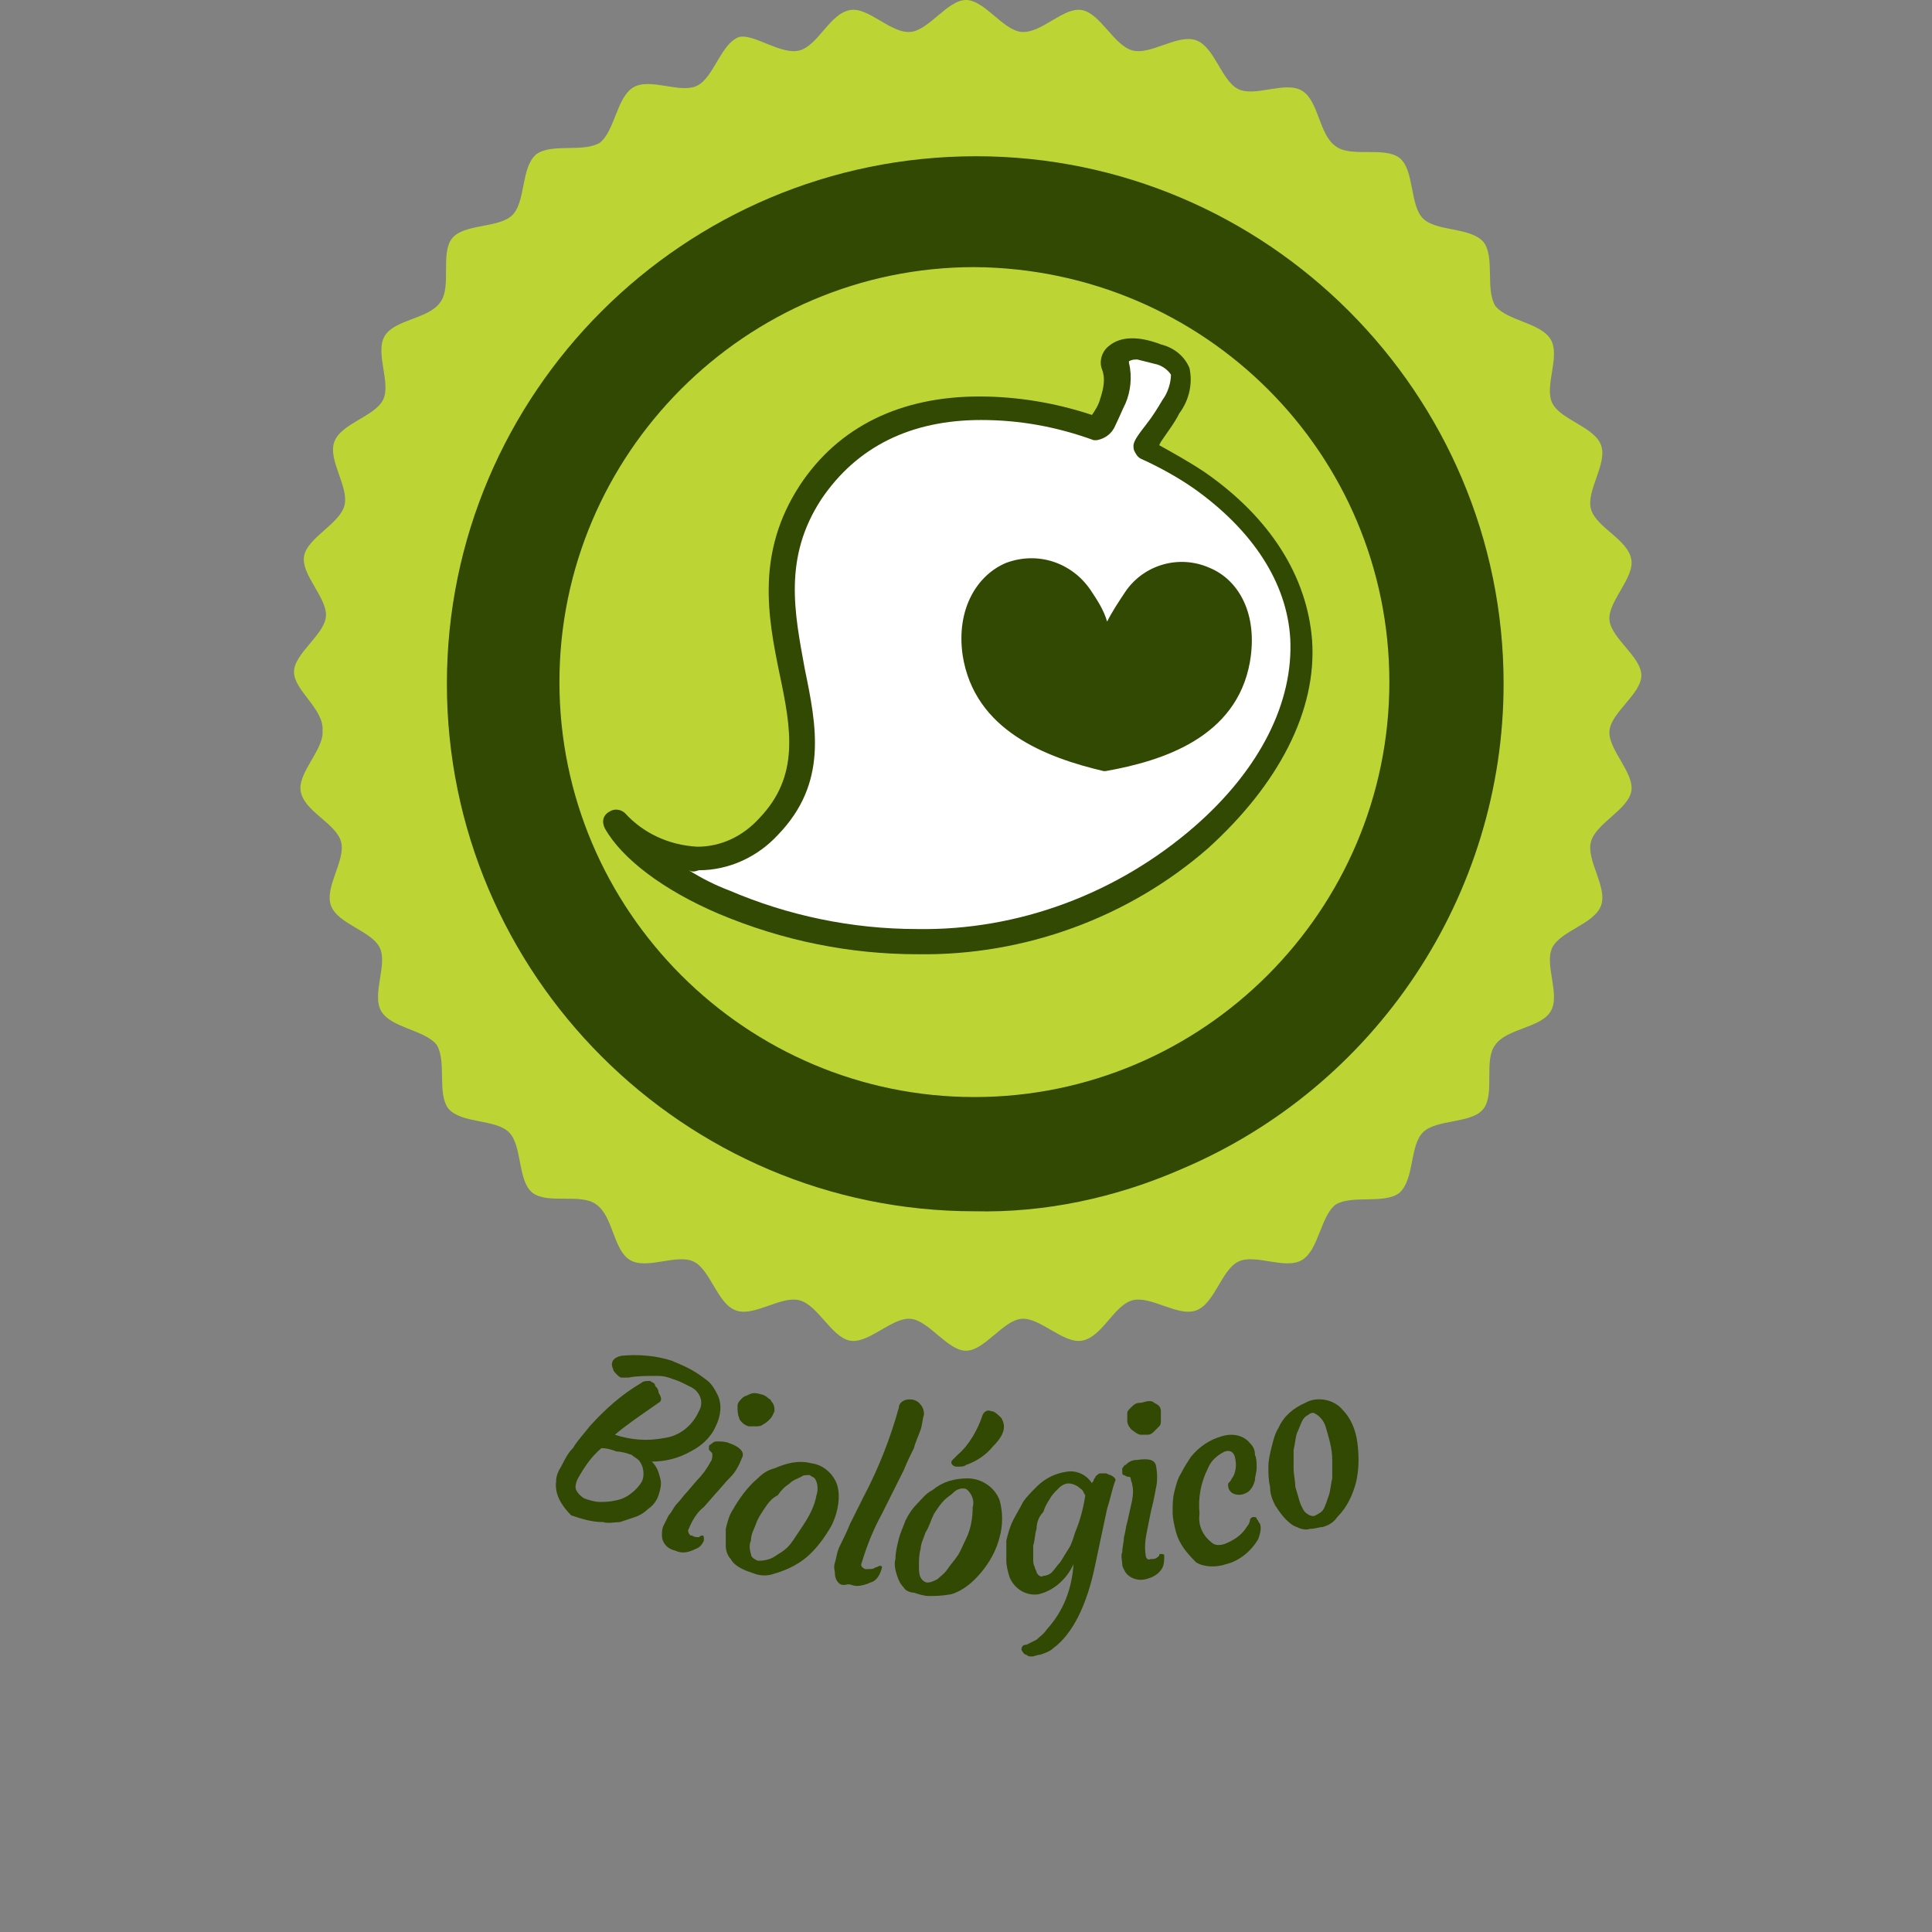 <?xml version="1.0" encoding="utf-8"?>
<!-- Generator: Adobe Illustrator 19.2.0, SVG Export Plug-In . SVG Version: 6.00 Build 0)  -->
<svg version="1.1" id="Layer_1" xmlns="http://www.w3.org/2000/svg" xmlns:xlink="http://www.w3.org/1999/xlink" x="0px" y="0px"
	 width="115px" height="115px" viewBox="0 0 115 115" style="enable-background:new 0 0 115 115;" xml:space="preserve">
<rect x="0" y="0" width="115" height="115" fill="#808080" stroke="none"/>
<style type="text/css">
	.st0{fill:#BCD532;}
	.st1{fill:#2F4800;}
	.st2{fill:#FFFFFF;}
	.st3{opacity:1.000000e-002;fill:#FAFAFA;}
</style>
<title>biologico</title>
<path class="st0" d="M17.5,40c0-1.1,1.8-2.2,1.9-3.3c0.1-1.1-1.5-2.5-1.3-3.6c0.2-1.1,2.1-1.9,2.4-3c0.3-1.1-1-2.7-0.6-3.8
	c0.4-1.1,2.4-1.5,2.9-2.5c0.5-1-0.5-2.8,0.1-3.8c0.6-1,2.6-1,3.3-2c0.7-0.9,0-2.9,0.7-3.8c0.7-0.9,2.8-0.6,3.6-1.4s0.5-2.8,1.4-3.6
	c0.9-0.7,2.8-0.1,3.8-0.7c0.9-0.7,1-2.7,2-3.3c1-0.6,2.8,0.4,3.8-0.1c1-0.5,1.4-2.5,2.5-2.9C44.9,2,46.5,3.3,47.6,3
	c1.1-0.3,1.8-2.2,3-2.4C51.7,0.4,53,2,54.2,1.9C55.3,1.8,56.4,0,57.5,0s2.2,1.8,3.3,1.9C62,2,63.3,0.4,64.4,0.6
	c1.1,0.2,1.9,2.1,3,2.4c1.1,0.3,2.7-1,3.8-0.6c1.1,0.4,1.5,2.4,2.5,2.9c1,0.5,2.8-0.5,3.8,0.1c1,0.6,1,2.6,2,3.3
	c0.9,0.7,2.9,0,3.8,0.7c0.9,0.7,0.6,2.8,1.4,3.6s2.8,0.5,3.6,1.4c0.7,0.9,0.1,2.8,0.7,3.8c0.7,0.9,2.7,1,3.3,2
	c0.6,1-0.4,2.8,0.1,3.8c0.5,1,2.5,1.4,2.9,2.5c0.4,1.1-0.9,2.7-0.6,3.8c0.3,1.1,2.2,1.8,2.4,3c0.2,1.1-1.4,2.5-1.3,3.6
	c0.1,1.1,1.9,2.2,1.9,3.3s-1.8,2.2-1.9,3.3c-0.1,1.1,1.5,2.5,1.3,3.6c-0.2,1.1-2.1,1.9-2.4,3c-0.3,1.1,1,2.7,0.6,3.8
	c-0.4,1.1-2.4,1.5-2.9,2.5c-0.5,1,0.5,2.8-0.1,3.8c-0.6,1-2.6,1-3.3,2c-0.7,0.9,0,2.9-0.7,3.8c-0.7,0.9-2.8,0.6-3.6,1.4
	s-0.5,2.8-1.4,3.6c-0.9,0.7-2.8,0.1-3.8,0.7c-0.9,0.7-1,2.7-2,3.3c-1,0.6-2.8-0.4-3.8,0.1c-1,0.5-1.4,2.5-2.5,2.9
	c-1.1,0.4-2.7-0.9-3.8-0.6c-1.1,0.3-1.8,2.2-3,2.4c-1.1,0.2-2.5-1.4-3.6-1.3c-1.1,0.1-2.2,1.9-3.3,1.9s-2.2-1.8-3.3-1.9
	c-1.1-0.1-2.5,1.5-3.6,1.3c-1.1-0.2-1.9-2.1-3-2.4c-1.1-0.3-2.7,1-3.8,0.6c-1.1-0.4-1.5-2.4-2.5-2.9c-1-0.5-2.8,0.5-3.8-0.1
	c-1-0.6-1-2.6-2-3.3c-0.9-0.7-2.9,0-3.8-0.7c-0.9-0.7-0.6-2.8-1.4-3.6s-2.8-0.5-3.6-1.4c-0.7-0.9-0.1-2.8-0.7-3.8
	c-0.7-0.9-2.7-1-3.3-2c-0.6-1,0.4-2.8-0.1-3.8c-0.5-1-2.5-1.4-2.9-2.5c-0.4-1.1,0.9-2.7,0.6-3.8c-0.3-1.1-2.2-1.8-2.4-3
	c-0.2-1.1,1.4-2.5,1.3-3.6C19.3,42.2,17.5,41.1,17.5,40z"/>
<path class="st1" d="M58,72.1c-17.3,0-31.4-14.1-31.4-31.4S40.7,9.3,58.1,9.3c17.3,0,31.4,14.1,31.4,31.4c0,12.6-7.6,24-19.2,28.9
	C66.4,71.3,62.2,72.2,58,72.1z M58,15.9c-13.6,0-24.7,11.1-24.7,24.7c0,13.6,11.1,24.7,24.7,24.7c13.6,0,24.7-11.1,24.7-24.7
	C82.7,27,71.7,16,58,15.9z"/>
<path class="st2" d="M66.6,21.2C66,21.7,66.9,22,66.2,24c-0.2,0.6-0.5,1.2-1,1.6c-6-2-13.2-2-17,3.8c-5,7.4,2.9,14.3-2.5,19.9
	c-2.8,2.8-6.5,2.3-9-0.3c3.1,5.4,21.6,12.5,34.8,0.9c7.4-6.5,8.6-15.2-0.1-21.2c-1.1-0.7-2.2-1.4-3.3-1.9c-0.1,0,1.2-1.6,1.7-2.5
	c0.8-1.5,1.1-2.4-0.8-3.1c-0.5-0.2-0.9-0.3-1.4-0.3C67.2,20.8,66.9,21,66.6,21.2"/>
<path class="st1" d="M72,33.8c-1.8-0.8-3.9-0.2-5,1.4c-0.4,0.6-0.8,1.2-1.1,1.8c-0.2-0.7-0.6-1.3-1-1.9c-1.1-1.6-3.1-2.3-5-1.6
	c-1.7,0.7-3,2.7-2.6,5.5c0.7,4.5,5,6.1,8.4,6.9l0.1,0c3.4-0.6,7.8-2,8.6-6.5C74.9,36.5,73.7,34.5,72,33.8"/>
<path class="st1" d="M54.6,56.8c-4,0-8-0.8-11.8-2.4c-3.3-1.4-5.8-3.3-6.8-5.1c-0.2-0.4-0.1-0.8,0.3-1c0.3-0.2,0.7-0.1,0.9,0.1
	c1.1,1.2,2.6,1.9,4.3,2c1.4,0,2.7-0.6,3.7-1.7c2.4-2.5,1.9-5.3,1.2-8.6c-0.7-3.4-1.4-7.2,1.2-11.2c2.3-3.5,6-5.3,10.7-5.3
	c2.3,0,4.6,0.4,6.7,1.1c0.2-0.3,0.4-0.6,0.5-1c0.2-0.6,0.3-1.2,0.1-1.7c-0.2-0.5,0-1.1,0.4-1.4c0.7-0.6,1.8-0.6,3.1-0.1
	c0.8,0.2,1.4,0.7,1.7,1.4c0.2,0.9,0,1.9-0.6,2.7c-0.3,0.6-0.7,1.1-1.1,1.7l-0.1,0.2c0.9,0.5,1.8,1,2.7,1.6c3.9,2.7,6.1,6.2,6.4,10
	c0.3,4.2-2,8.6-6.2,12.4C67.2,54.6,61,56.9,54.6,56.8z M41,51.8c0.8,0.5,1.6,0.9,2.4,1.2c3.5,1.5,7.3,2.3,11.2,2.3
	c6,0.1,11.9-2.1,16.5-6.1c3.9-3.4,5.9-7.4,5.7-11.2c-0.2-3.3-2.2-6.4-5.7-8.9c-1-0.7-2.1-1.3-3.2-1.8c-0.2-0.1-0.3-0.3-0.4-0.5
	c-0.1-0.4,0-0.6,0.7-1.5c0.4-0.5,0.7-1,1-1.5c0.3-0.4,0.5-1,0.5-1.5c-0.2-0.3-0.5-0.5-0.8-0.6c-0.4-0.1-0.8-0.2-1.2-0.3
	c-0.2,0-0.3,0-0.5,0.1c0,0,0,0.1,0,0.1c0.2,0.8,0.1,1.7-0.2,2.4c-0.2,0.4-0.4,0.9-0.6,1.3c-0.2,0.5-0.6,0.8-1.1,0.9
	c-0.1,0-0.2,0-0.2,0c-2.2-0.8-4.4-1.2-6.7-1.2c-4.2,0-7.4,1.6-9.5,4.7c-2.3,3.5-1.6,6.8-1,10.1c0.7,3.4,1.4,6.8-1.6,9.9
	c-1.2,1.3-2.9,2.1-4.7,2.1C41.3,51.9,41.2,51.9,41,51.8L41,51.8z"/>
<path class="st1" d="M33.1,88.2c0-0.3,0.1-0.6,0.3-0.9c0.2-0.4,0.4-0.8,0.7-1.1c0.3-0.5,0.7-0.9,1-1.3c0.9-1,1.9-1.9,3.1-2.6
	c0.1-0.1,0.3-0.1,0.5-0.1c0.1,0.1,0.3,0.1,0.3,0.3c0.1,0.1,0.2,0.2,0.2,0.4c0.2,0.3,0.2,0.5,0,0.6c-1,0.7-1.9,1.3-2.6,1.9
	c0.9,0.3,1.9,0.4,2.9,0.2c0.9-0.1,1.7-0.7,2.1-1.6c0.3-0.5,0.1-1.1-0.4-1.4c-0.2-0.1-0.4-0.2-0.6-0.3c-0.2-0.1-0.5-0.2-0.8-0.3
	c-0.3-0.1-0.5-0.1-0.8-0.1c-0.5,0-1.1,0-1.6,0.1c-0.1,0-0.2,0-0.4,0c-0.1,0-0.2-0.1-0.3-0.2c-0.1-0.1-0.2-0.2-0.2-0.3
	c-0.2-0.4,0-0.7,0.5-0.8c1-0.1,2.1,0,3,0.3c0.2,0.1,0.5,0.2,0.9,0.4c0.4,0.2,0.7,0.4,1.1,0.7c0.3,0.2,0.5,0.5,0.7,0.9
	c0.3,0.6,0.2,1.3-0.1,1.9c-0.3,0.7-0.9,1.2-1.5,1.5c-0.7,0.4-1.5,0.6-2.3,0.6c0.3,0.3,0.4,0.6,0.5,1c0.1,0.3,0,0.7-0.1,1
	c-0.1,0.3-0.3,0.6-0.6,0.8c-0.2,0.2-0.5,0.4-0.8,0.5c-0.3,0.1-0.6,0.2-0.9,0.3c-0.3,0-0.7,0.1-1,0c-0.7,0-1.3-0.2-1.9-0.4
	C33.5,89.7,33,89,33.1,88.2z M35.8,86.2c-0.6,0.5-1,1.1-1.4,1.8c-0.1,0.2-0.2,0.5-0.1,0.7c0.1,0.2,0.3,0.4,0.5,0.5
	c0.3,0.1,0.6,0.2,0.9,0.2c0.3,0,0.6,0,1-0.1c0.6-0.1,1.2-0.6,1.5-1.1c0.2-0.4,0.1-1-0.2-1.3c-0.1-0.1-0.3-0.2-0.4-0.3
	c-0.3-0.1-0.6-0.2-0.9-0.2C36.2,86.2,35.9,86.2,35.8,86.2z"/>
<path class="st1" d="M41.8,91.4c0.1,0,0.1,0.1,0.1,0.3c-0.1,0.2-0.2,0.4-0.5,0.5c-0.4,0.2-0.8,0.3-1.2,0.1c-0.5-0.1-0.8-0.5-0.8-0.9
	c0-0.2,0-0.4,0.1-0.6c0.1-0.2,0.2-0.4,0.3-0.6c0.2-0.2,0.3-0.5,0.5-0.7c0.2-0.2,0.4-0.5,0.6-0.7l0.6-0.7c0.3-0.3,0.6-0.7,0.8-1.1
	c0.1-0.1,0.1-0.3,0.1-0.4c0-0.1,0-0.1-0.1-0.2l-0.1-0.1c0-0.1,0-0.1,0-0.2c0-0.1,0.1-0.1,0.2-0.2c0.1-0.1,0.2-0.1,0.3-0.1
	c0.2,0,0.5,0,0.7,0.1c0.6,0.2,0.9,0.5,0.8,0.8c-0.2,0.5-0.4,0.9-0.7,1.2c-0.4,0.4-0.7,0.8-0.9,1l-0.7,0.8C41.5,90,41.2,90.5,41,91
	c-0.1,0.1,0,0.3,0.1,0.4c0,0,0,0,0.1,0c0.1,0.1,0.3,0.1,0.4,0.1C41.7,91.4,41.8,91.4,41.8,91.4z M45.4,84.8
	c-0.1,0.1-0.3,0.1-0.4,0.1c-0.1,0-0.3,0-0.4,0c-0.1,0-0.3-0.1-0.4-0.2c-0.1-0.1-0.2-0.2-0.2-0.3c-0.1-0.2-0.1-0.5-0.1-0.7
	c0-0.2,0.1-0.3,0.3-0.5c0.1-0.1,0.2-0.1,0.4-0.2c0.2-0.1,0.4-0.1,0.7,0c0.1,0,0.3,0.1,0.4,0.2c0.1,0.1,0.2,0.1,0.2,0.2
	c0.2,0.2,0.2,0.4,0.2,0.6c-0.1,0.2-0.1,0.3-0.3,0.5C45.7,84.6,45.6,84.7,45.4,84.8z"/>
<path class="st1" d="M43.5,92.8c-0.2-0.2-0.3-0.5-0.3-0.8c0-0.3,0-0.7,0-1c0.1-0.4,0.2-0.8,0.4-1.1c0.4-0.7,0.9-1.4,1.5-1.9
	c0.3-0.3,0.6-0.5,1-0.6c0.7-0.3,1.4-0.5,2.2-0.3c0.8,0.1,1.5,0.8,1.6,1.6c0.1,0.7-0.1,1.5-0.4,2.1c-0.4,0.7-0.9,1.4-1.5,1.9
	c-0.6,0.5-1.3,0.8-2,1c-0.3,0.1-0.7,0.1-1,0c-0.3-0.1-0.6-0.2-0.8-0.3C43.8,93.2,43.6,93,43.5,92.8z M45.5,89.8
	c-0.2,0.3-0.4,0.6-0.5,0.9c-0.1,0.3-0.3,0.6-0.3,1c-0.1,0.2-0.1,0.5,0,0.8c0,0.2,0.2,0.3,0.4,0.4c0.2,0,0.4,0,0.7-0.1
	c0.3-0.1,0.5-0.3,0.7-0.4c0.3-0.2,0.5-0.4,0.7-0.7c0.2-0.3,0.4-0.6,0.6-0.9c0.4-0.6,0.7-1.2,0.8-1.8c0.1-0.3,0.1-0.7-0.1-1
	c-0.1-0.1-0.2-0.1-0.3-0.2c-0.2,0-0.4,0-0.5,0.1c-0.2,0.1-0.5,0.2-0.7,0.4c-0.3,0.2-0.5,0.4-0.7,0.7C45.9,89.2,45.7,89.5,45.5,89.8
	L45.5,89.8z"/>
<path class="st1" d="M49.9,94.2c-0.1-0.1-0.2-0.3-0.2-0.5c0-0.2-0.1-0.4,0-0.7c0.1-0.3,0.1-0.6,0.3-1c0.2-0.4,0.4-0.8,0.6-1.3
	l0.8-1.6c0.9-1.7,1.6-3.5,2.1-5.3c0-0.3,0.3-0.5,0.6-0.5c0,0,0,0,0.1,0c0.2,0,0.4,0.1,0.5,0.2c0.2,0.2,0.3,0.4,0.3,0.7
	c-0.1,0.3-0.1,0.6-0.2,0.9c-0.1,0.3-0.3,0.7-0.4,1.1c-0.2,0.4-0.4,0.8-0.6,1.3l-1.3,2.6c-0.5,0.9-0.9,1.9-1.2,2.9
	c-0.1,0.2,0,0.3,0.2,0.4c0,0,0,0,0.1,0c0.2,0,0.4,0,0.5-0.1c0.1,0,0.2-0.1,0.3-0.1c0.1,0,0.1,0.1,0.1,0.1c0,0,0,0,0,0
	c-0.1,0.4-0.3,0.8-0.7,0.9c-0.2,0.1-0.5,0.2-0.8,0.2c-0.2,0-0.4-0.1-0.5-0.1C50.1,94.4,50,94.3,49.9,94.2z"/>
<path class="st1" d="M53.8,94.5c-0.2-0.2-0.3-0.4-0.4-0.7c-0.1-0.3-0.2-0.7-0.1-1c0-0.4,0.1-0.8,0.2-1.2c0.1-0.4,0.3-0.8,0.4-1.1
	c0.2-0.4,0.4-0.7,0.7-1c0.3-0.3,0.5-0.6,0.9-0.8c0.6-0.5,1.3-0.7,2.1-0.7c0.8,0,1.6,0.5,1.9,1.3c0.2,0.7,0.2,1.5,0,2.2
	c-0.2,0.8-0.6,1.5-1.1,2.1c-0.5,0.6-1.1,1.1-1.8,1.3C56,95,55.7,95,55.3,95c-0.3,0-0.6-0.1-0.9-0.2C54.2,94.8,53.9,94.7,53.8,94.5z
	 M55.1,91.2c-0.1,0.3-0.3,0.7-0.3,1c-0.1,0.3-0.1,0.7-0.1,1c0,0.3,0,0.5,0.1,0.7c0.1,0.2,0.3,0.3,0.4,0.3c0.2,0,0.4-0.1,0.6-0.2
	c0.2-0.2,0.4-0.3,0.6-0.6c0.2-0.3,0.4-0.5,0.6-0.8c0.2-0.3,0.3-0.6,0.5-1c0.3-0.6,0.4-1.3,0.4-1.9c0.1-0.3,0-0.7-0.3-1
	c-0.1-0.1-0.2-0.1-0.3-0.1c-0.2,0-0.4,0.1-0.5,0.2c-0.2,0.2-0.4,0.3-0.6,0.5c-0.2,0.2-0.4,0.5-0.6,0.8
	C55.4,90.5,55.3,90.9,55.1,91.2L55.1,91.2z M57.5,87.2c-0.1,0.1-0.3,0.1-0.5,0.1c-0.1,0-0.2,0-0.3-0.1c-0.1-0.1-0.1-0.2,0-0.3
	c0,0,0,0,0,0l0.3-0.3c0.7-0.6,1.2-1.5,1.5-2.4c0.1-0.2,0.3-0.3,0.5-0.2c0.2,0,0.4,0.2,0.6,0.4c0.3,0.5,0.2,1-0.5,1.7
	C58.7,86.6,58.1,87,57.5,87.2z"/>
<path class="st1" d="M63.9,93.1c-0.4,0.9-1.2,1.6-2.1,1.8c-0.7,0.1-1.4-0.3-1.7-1c-0.1-0.3-0.2-0.7-0.2-1c0-0.4,0-0.8,0-1.2
	c0.1-0.4,0.2-0.8,0.4-1.2c0.2-0.4,0.4-0.7,0.6-1.1c0.2-0.3,0.5-0.6,0.8-0.9c0.5-0.5,1.1-0.8,1.8-0.9c0.6-0.1,1.2,0.2,1.5,0.7
	c0-0.1,0.1-0.1,0.1-0.2c0-0.1,0.1-0.1,0.1-0.2c0.1-0.1,0.2-0.2,0.3-0.2c0.1,0,0.2,0,0.3,0c0.1,0,0.2,0.1,0.3,0.1
	c0.2,0.1,0.3,0.2,0.3,0.3c-0.2,0.5-0.3,1.1-0.5,1.7l-0.7,3.3c-0.5,2.5-1.4,4.2-2.5,5c-0.2,0.2-0.5,0.3-0.8,0.4
	c-0.2,0-0.3,0.1-0.5,0.1c-0.1,0-0.2,0-0.3-0.1c-0.1,0-0.2-0.1-0.3-0.3c0-0.2,0.1-0.3,0.3-0.3c0.2-0.1,0.4-0.2,0.6-0.3
	c0.2-0.2,0.4-0.3,0.6-0.6C63.3,95.9,63.8,94.6,63.9,93.1z M61.7,91c-0.1,0.3-0.1,0.7-0.2,1c0,0.3,0,0.6,0,0.8c0,0.2,0,0.3,0.1,0.5
	c0,0.1,0.1,0.2,0.1,0.3c0.1,0.2,0.3,0.3,0.4,0.2c0.2,0,0.4-0.1,0.5-0.2c0.2-0.2,0.3-0.4,0.5-0.6c0.2-0.3,0.3-0.5,0.5-0.8
	c0.2-0.3,0.3-0.7,0.4-1c0.3-0.7,0.5-1.5,0.6-2.2c-0.1-0.1-0.1-0.3-0.3-0.4c-0.2-0.2-0.5-0.3-0.7-0.3c-0.2,0-0.4,0.1-0.6,0.3
	c-0.2,0.2-0.4,0.4-0.5,0.6c-0.2,0.3-0.3,0.5-0.4,0.8C61.8,90.3,61.7,90.7,61.7,91z"/>
<path class="st1" d="M69.1,92.5c0.1,0,0.2,0,0.2,0.1c0,0,0,0,0,0c0,0.2,0,0.5-0.1,0.7c-0.2,0.4-0.6,0.6-1,0.7
	c-0.4,0.1-0.9,0-1.2-0.4c-0.1-0.2-0.2-0.3-0.2-0.5c0-0.2-0.1-0.5,0-0.7c0-0.3,0.1-0.6,0.1-0.9c0.1-0.3,0.1-0.6,0.2-0.9l0.2-0.9
	c0.1-0.4,0.2-0.9,0.1-1.3c0-0.1-0.1-0.3-0.1-0.4c0-0.1-0.1-0.1-0.2-0.1l-0.2-0.1c-0.1,0-0.1-0.1-0.1-0.2c0-0.1,0-0.2,0-0.2
	c0.1-0.1,0.1-0.2,0.2-0.2c0.2-0.2,0.4-0.3,0.7-0.3c0.7-0.1,1,0,1.1,0.3c0.1,0.5,0.1,1,0,1.4c-0.1,0.6-0.2,1-0.3,1.4l-0.2,1
	c-0.1,0.5-0.2,1-0.1,1.6c0,0.1,0.1,0.3,0.3,0.2c0,0,0.1,0,0.1,0c0.2,0,0.3-0.1,0.4-0.2C69,92.5,69,92.5,69.1,92.5z M69,84.9
	c-0.1,0.1-0.2,0.2-0.3,0.3c-0.1,0.1-0.2,0.2-0.4,0.2c-0.1,0-0.3,0-0.4,0c-0.1,0-0.3-0.1-0.4-0.2c-0.2-0.1-0.4-0.4-0.4-0.6
	c0-0.2,0-0.4,0-0.5c0-0.1,0.1-0.2,0.2-0.3c0.2-0.2,0.3-0.3,0.6-0.3c0.1,0,0.3-0.1,0.5-0.1c0.1,0,0.2,0,0.3,0.1
	c0.2,0.1,0.4,0.2,0.4,0.5c0,0.2,0,0.4,0,0.5C69.1,84.7,69.1,84.8,69,84.9L69,84.9z"/>
<path class="st1" d="M70,91.2c-0.1-0.4-0.2-0.8-0.2-1.2c0-0.4,0-0.8,0.1-1.2c0.1-0.4,0.2-0.8,0.4-1.1c0.2-0.4,0.4-0.7,0.6-1
	c0.5-0.6,1.1-1,1.8-1.2c0.6-0.2,1.3-0.1,1.7,0.4c0.2,0.2,0.3,0.4,0.3,0.7c0.1,0.2,0.1,0.5,0.1,0.8c0,0.2-0.1,0.5-0.1,0.7
	c-0.1,0.4-0.3,0.7-0.6,0.8c-0.2,0.1-0.5,0.1-0.7,0c-0.2-0.1-0.3-0.3-0.3-0.5c0-0.1,0-0.1,0.1-0.2c0.1-0.1,0.1-0.2,0.2-0.3
	c0.2-0.4,0.2-0.8,0.1-1.2c-0.1-0.3-0.3-0.4-0.6-0.3c-0.4,0.2-0.8,0.5-1,1c-0.4,0.8-0.6,1.7-0.5,2.7c-0.1,0.7,0.2,1.3,0.7,1.7
	c0.2,0.2,0.5,0.2,0.8,0.1c0.5-0.2,1-0.5,1.3-1c0.1-0.1,0.2-0.3,0.2-0.4c0-0.1,0.1-0.2,0.2-0.2c0.1,0,0.2,0,0.2,0.1
	c0.1,0.1,0.1,0.2,0.2,0.3c0.1,0.3,0,0.6-0.1,0.9c-0.4,0.7-1.1,1.3-1.9,1.5c-0.6,0.2-1.3,0.2-1.8-0.1C70.6,92.4,70.2,91.9,70,91.2z"
	/>
<path class="st1" d="M77.2,90.9c-0.3-0.1-0.5-0.3-0.7-0.5c-0.2-0.2-0.4-0.5-0.6-0.8c-0.2-0.4-0.3-0.7-0.3-1.1
	c-0.1-0.4-0.1-0.8-0.1-1.2c0-0.4,0.1-0.8,0.2-1.2c0.1-0.4,0.2-0.8,0.4-1.1c0.3-0.7,0.9-1.2,1.6-1.5c0.7-0.4,1.7-0.2,2.2,0.4
	c0.5,0.5,0.8,1.2,0.9,2c0.1,0.8,0.1,1.6-0.1,2.4c-0.2,0.7-0.5,1.4-1.1,2c-0.2,0.3-0.5,0.5-0.9,0.6C78.5,90.9,78.3,91,78,91
	C77.7,91.1,77.4,91,77.2,90.9z M77,87.4c0,0.4,0.1,0.7,0.1,1.1c0.1,0.3,0.2,0.7,0.3,1c0.1,0.2,0.2,0.5,0.4,0.6
	c0.1,0.1,0.4,0.2,0.5,0.1c0.2-0.1,0.4-0.2,0.5-0.4c0.1-0.2,0.2-0.5,0.3-0.8c0.1-0.3,0.1-0.6,0.2-1c0-0.4,0-0.7,0-1.1
	c0-0.7-0.2-1.3-0.4-2c-0.1-0.3-0.3-0.6-0.7-0.8c-0.1,0-0.2,0-0.3,0.1c-0.2,0.1-0.3,0.2-0.4,0.4c-0.1,0.2-0.2,0.5-0.3,0.7
	c-0.1,0.3-0.1,0.6-0.2,1C77,86.7,77,87,77,87.4z"/>
<rect class="st3" width="115" height="115"/>
</svg>
